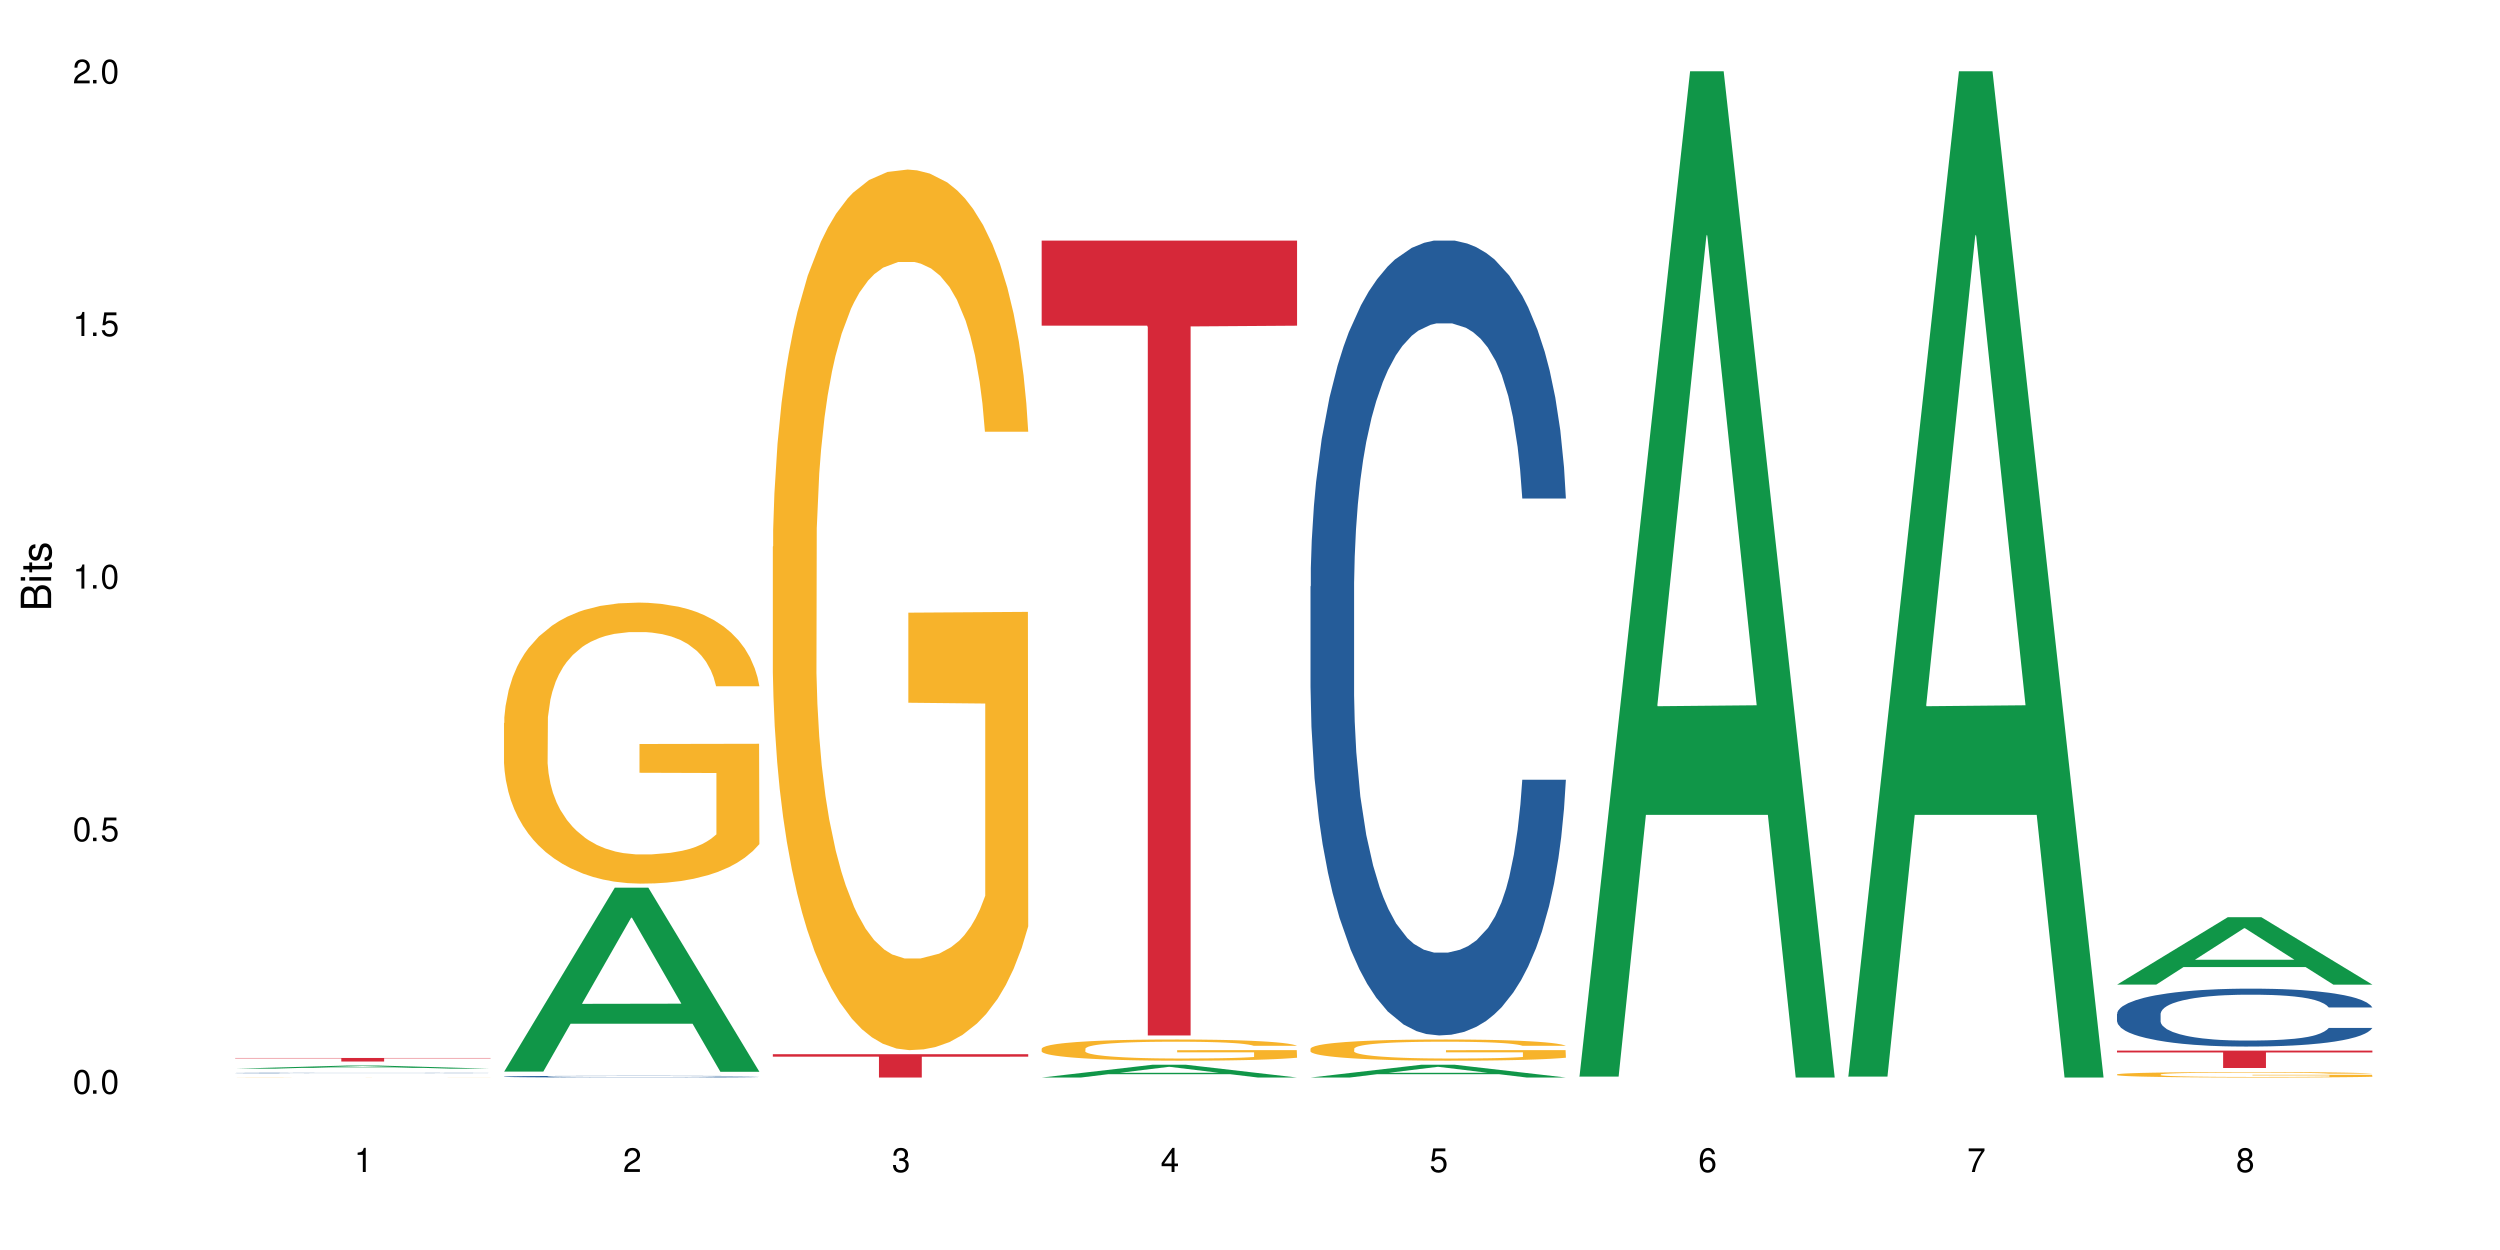 <?xml version="1.0" encoding="UTF-8"?>
<svg xmlns="http://www.w3.org/2000/svg" xmlns:xlink="http://www.w3.org/1999/xlink" width="720" height="360" viewBox="0 0 720 360">
<defs>
<g>
<g id="glyph-0-0">
</g>
<g id="glyph-0-1">
<path d="M 2.641 -6.938 C 2 -6.938 1.422 -6.656 1.078 -6.172 C 0.641 -5.562 0.406 -4.641 0.406 -3.359 C 0.406 -1.016 1.188 0.219 2.641 0.219 C 4.078 0.219 4.859 -1.016 4.859 -3.297 C 4.859 -4.641 4.656 -5.547 4.203 -6.172 C 3.844 -6.656 3.281 -6.938 2.641 -6.938 Z M 2.641 -6.188 C 3.547 -6.188 4 -5.25 4 -3.375 C 4 -1.406 3.562 -0.484 2.625 -0.484 C 1.734 -0.484 1.281 -1.438 1.281 -3.344 C 1.281 -5.25 1.734 -6.188 2.641 -6.188 Z M 2.641 -6.188 "/>
</g>
<g id="glyph-0-2">
<path d="M 1.828 -1 L 0.828 -1 L 0.828 0 L 1.828 0 Z M 1.828 -1 "/>
</g>
<g id="glyph-0-3">
<path d="M 4.562 -6.797 L 1.062 -6.797 L 0.547 -3.094 L 1.328 -3.094 C 1.719 -3.562 2.047 -3.734 2.578 -3.734 C 3.484 -3.734 4.062 -3.109 4.062 -2.094 C 4.062 -1.125 3.484 -0.531 2.578 -0.531 C 1.828 -0.531 1.375 -0.906 1.188 -1.672 L 0.328 -1.672 C 0.453 -1.109 0.547 -0.844 0.75 -0.594 C 1.125 -0.078 1.828 0.219 2.594 0.219 C 3.969 0.219 4.922 -0.781 4.922 -2.219 C 4.922 -3.562 4.031 -4.484 2.719 -4.484 C 2.25 -4.484 1.859 -4.359 1.469 -4.062 L 1.734 -5.969 L 4.562 -5.969 Z M 4.562 -6.797 "/>
</g>
<g id="glyph-0-4">
<path d="M 2.484 -4.938 L 2.484 0 L 3.328 0 L 3.328 -6.938 L 2.766 -6.938 C 2.469 -5.875 2.281 -5.734 0.984 -5.562 L 0.984 -4.938 Z M 2.484 -4.938 "/>
</g>
<g id="glyph-0-5">
<path d="M 4.859 -0.828 L 1.281 -0.828 C 1.359 -1.406 1.672 -1.781 2.5 -2.281 L 3.469 -2.828 C 4.406 -3.344 4.906 -4.062 4.906 -4.906 C 4.906 -5.484 4.672 -6.031 4.266 -6.406 C 3.859 -6.766 3.375 -6.938 2.719 -6.938 C 1.859 -6.938 1.219 -6.625 0.844 -6.031 C 0.609 -5.672 0.5 -5.234 0.484 -4.531 L 1.328 -4.531 C 1.359 -5.016 1.406 -5.281 1.531 -5.516 C 1.75 -5.938 2.188 -6.203 2.703 -6.203 C 3.469 -6.203 4.031 -5.641 4.031 -4.891 C 4.031 -4.344 3.719 -3.859 3.125 -3.516 L 2.234 -3 C 0.812 -2.172 0.406 -1.531 0.328 -0.016 L 4.859 -0.016 Z M 4.859 -0.828 "/>
</g>
<g id="glyph-0-6">
<path d="M 2.125 -3.188 L 2.578 -3.188 C 3.5 -3.188 3.984 -2.766 3.984 -1.922 C 3.984 -1.062 3.469 -0.531 2.594 -0.531 C 1.656 -0.531 1.203 -1 1.156 -2.016 L 0.312 -2.016 C 0.344 -1.453 0.438 -1.094 0.609 -0.781 C 0.953 -0.109 1.625 0.219 2.547 0.219 C 3.953 0.219 4.859 -0.625 4.859 -1.938 C 4.859 -2.828 4.516 -3.297 3.703 -3.594 C 4.344 -3.844 4.656 -4.328 4.656 -5.031 C 4.656 -6.219 3.875 -6.938 2.578 -6.938 C 1.203 -6.938 0.484 -6.172 0.453 -4.703 L 1.297 -4.703 C 1.312 -5.125 1.344 -5.359 1.453 -5.578 C 1.641 -5.969 2.062 -6.203 2.594 -6.203 C 3.344 -6.203 3.797 -5.75 3.797 -5 C 3.797 -4.516 3.609 -4.219 3.25 -4.047 C 3.016 -3.953 2.703 -3.922 2.125 -3.906 Z M 2.125 -3.188 "/>
</g>
<g id="glyph-0-7">
<path d="M 3.141 -1.672 L 3.141 0 L 3.984 0 L 3.984 -1.672 L 4.984 -1.672 L 4.984 -2.438 L 3.984 -2.438 L 3.984 -6.938 L 3.359 -6.938 L 0.266 -2.578 L 0.266 -1.672 Z M 3.141 -2.438 L 1 -2.438 L 3.141 -5.5 Z M 3.141 -2.438 "/>
</g>
<g id="glyph-0-8">
<path d="M 4.781 -5.125 C 4.609 -6.266 3.891 -6.938 2.844 -6.938 C 2.094 -6.938 1.422 -6.578 1.031 -5.953 C 0.594 -5.266 0.406 -4.422 0.406 -3.172 C 0.406 -2 0.578 -1.25 0.984 -0.641 C 1.359 -0.078 1.953 0.219 2.703 0.219 C 3.984 0.219 4.922 -0.75 4.922 -2.094 C 4.922 -3.375 4.062 -4.281 2.844 -4.281 C 2.172 -4.281 1.641 -4.031 1.281 -3.516 C 1.281 -5.234 1.828 -6.188 2.797 -6.188 C 3.391 -6.188 3.797 -5.797 3.938 -5.125 Z M 2.734 -3.531 C 3.547 -3.531 4.062 -2.953 4.062 -2.031 C 4.062 -1.156 3.484 -0.531 2.703 -0.531 C 1.922 -0.531 1.328 -1.188 1.328 -2.078 C 1.328 -2.938 1.906 -3.531 2.734 -3.531 Z M 2.734 -3.531 "/>
</g>
<g id="glyph-0-9">
<path d="M 4.984 -6.797 L 0.438 -6.797 L 0.438 -5.969 L 4.109 -5.969 C 2.5 -3.656 1.828 -2.234 1.328 0 L 2.219 0 C 2.594 -2.172 3.453 -4.047 4.984 -6.094 Z M 4.984 -6.797 "/>
</g>
<g id="glyph-0-10">
<path d="M 3.75 -3.656 C 4.469 -4.094 4.688 -4.438 4.688 -5.078 C 4.688 -6.172 3.844 -6.938 2.641 -6.938 C 1.438 -6.938 0.594 -6.172 0.594 -5.094 C 0.594 -4.438 0.812 -4.094 1.516 -3.656 C 0.734 -3.266 0.359 -2.703 0.359 -1.922 C 0.359 -0.656 1.281 0.219 2.641 0.219 C 3.984 0.219 4.922 -0.656 4.922 -1.922 C 4.922 -2.703 4.531 -3.266 3.75 -3.656 Z M 2.641 -6.188 C 3.359 -6.188 3.812 -5.75 3.812 -5.062 C 3.812 -4.406 3.344 -3.984 2.641 -3.984 C 1.922 -3.984 1.453 -4.406 1.453 -5.078 C 1.453 -5.75 1.922 -6.188 2.641 -6.188 Z M 2.641 -3.266 C 3.484 -3.266 4.062 -2.719 4.062 -1.906 C 4.062 -1.078 3.484 -0.531 2.625 -0.531 C 1.797 -0.531 1.219 -1.094 1.219 -1.906 C 1.219 -2.719 1.781 -3.266 2.641 -3.266 Z M 2.641 -3.266 "/>
</g>
<g id="glyph-1-0">
</g>
<g id="glyph-1-1">
<path d="M 0 -0.953 L 0 -4.891 C 0 -5.719 -0.234 -6.344 -0.734 -6.797 C -1.188 -7.234 -1.812 -7.469 -2.5 -7.469 C -3.547 -7.469 -4.188 -7 -4.625 -5.875 C -4.984 -6.688 -5.625 -7.094 -6.531 -7.094 C -7.172 -7.094 -7.734 -6.859 -8.141 -6.391 C -8.562 -5.922 -8.75 -5.344 -8.75 -4.5 L -8.75 -0.953 Z M -4.984 -2.062 L -7.766 -2.062 L -7.766 -4.219 C -7.766 -4.844 -7.688 -5.203 -7.453 -5.5 C -7.219 -5.812 -6.859 -5.969 -6.375 -5.969 C -5.891 -5.969 -5.531 -5.812 -5.297 -5.5 C -5.062 -5.203 -4.984 -4.844 -4.984 -4.219 Z M -0.984 -2.062 L -4 -2.062 L -4 -4.781 C -4 -5.766 -3.438 -6.359 -2.484 -6.359 C -1.547 -6.359 -0.984 -5.766 -0.984 -4.781 Z M -0.984 -2.062 "/>
</g>
<g id="glyph-1-2">
<path d="M -6.281 -1.797 L -6.281 -0.797 L 0 -0.797 L 0 -1.797 Z M -8.75 -1.797 L -8.75 -0.797 L -7.484 -0.797 L -7.484 -1.797 Z M -8.75 -1.797 "/>
</g>
<g id="glyph-1-3">
<path d="M -6.281 -3.047 L -6.281 -2.016 L -8.016 -2.016 L -8.016 -1.016 L -6.281 -1.016 L -6.281 -0.172 L -5.469 -0.172 L -5.469 -1.016 L -0.719 -1.016 C -0.078 -1.016 0.281 -1.453 0.281 -2.234 C 0.281 -2.5 0.25 -2.719 0.188 -3.047 L -0.641 -3.047 C -0.609 -2.906 -0.594 -2.766 -0.594 -2.562 C -0.594 -2.141 -0.719 -2.016 -1.156 -2.016 L -5.469 -2.016 L -5.469 -3.047 Z M -6.281 -3.047 "/>
</g>
<g id="glyph-1-4">
<path d="M -4.531 -5.25 C -5.766 -5.25 -6.469 -4.422 -6.469 -2.969 C -6.469 -1.516 -5.719 -0.562 -4.547 -0.562 C -3.562 -0.562 -3.094 -1.062 -2.734 -2.562 L -2.516 -3.484 C -2.344 -4.188 -2.094 -4.469 -1.641 -4.469 C -1.047 -4.469 -0.641 -3.875 -0.641 -3 C -0.641 -2.453 -0.797 -2 -1.062 -1.75 C -1.25 -1.594 -1.422 -1.531 -1.875 -1.469 L -1.875 -0.406 C -0.422 -0.453 0.281 -1.266 0.281 -2.922 C 0.281 -4.5 -0.5 -5.516 -1.719 -5.516 C -2.656 -5.516 -3.172 -4.984 -3.469 -3.734 L -3.703 -2.766 C -3.891 -1.953 -4.156 -1.609 -4.594 -1.609 C -5.188 -1.609 -5.547 -2.125 -5.547 -2.938 C -5.547 -3.75 -5.203 -4.172 -4.531 -4.203 Z M -4.531 -5.25 "/>
</g>
</g>
</defs>
<rect x="-72" y="-36" width="864" height="432" fill="rgb(100%, 100%, 100%)" fill-opacity="1"/>
<path fill-rule="nonzero" fill="rgb(6.275%, 58.824%, 28.235%)" fill-opacity="1" d="M 67.73 307.781 L 67.809 307.781 L 99.637 306.883 L 109.301 306.883 L 141.281 307.785 L 130.047 307.785 L 122.031 307.547 L 86.906 307.547 L 79.047 307.781 L 67.73 307.781 L 90.285 307.449 L 118.809 307.449 L 104.586 307.031 L 104.43 307.027 L 104.27 307.031 L 90.207 307.449 L 90.285 307.449 Z M 67.73 307.781 "/>
<path fill-rule="nonzero" fill="rgb(14.51%, 36.078%, 60%)" fill-opacity="1" d="M 67.73 309.023 L 67.82 309.023 L 67.82 309.02 L 68.09 309.012 L 68.719 309.004 L 69.344 309 L 70.961 308.992 L 73.203 308.98 L 75.535 308.973 L 77.238 308.969 L 78.766 308.969 L 82.262 308.961 L 84.504 308.957 L 86.926 308.957 L 89.887 308.953 L 92.039 308.953 L 96.883 308.949 L 118.32 308.949 L 120.742 308.953 L 124.957 308.953 L 128.727 308.961 L 130.43 308.961 L 133.121 308.965 L 135.184 308.973 L 136.617 308.977 L 138.234 308.98 L 139.668 308.988 L 140.746 308.996 L 141.281 309.004 L 128.727 309.004 L 128.098 308.996 L 127.379 308.992 L 126.035 308.984 L 124.688 308.98 L 122.805 308.977 L 121.102 308.973 L 118.77 308.969 L 114.555 308.969 L 112.488 308.965 L 102.266 308.965 L 98.766 308.969 L 94.191 308.969 L 92.309 308.973 L 90.066 308.977 L 88.539 308.977 L 86.656 308.98 L 85.312 308.984 L 83.785 308.992 L 82.891 308.996 L 82.082 309 L 81.363 309.004 L 80.828 309.012 L 80.469 309.016 L 80.289 309.02 L 80.289 309.047 L 80.469 309.051 L 80.918 309.059 L 82.082 309.066 L 83.785 309.074 L 85.762 309.082 L 87.645 309.086 L 88.719 309.09 L 90.156 309.094 L 92.398 309.094 L 95.629 309.098 L 97.512 309.098 L 100.383 309.102 L 113.117 309.102 L 115.539 309.098 L 118.859 309.098 L 120.922 309.094 L 122.715 309.09 L 124.062 309.086 L 124.957 309.086 L 126.305 309.082 L 127.379 309.074 L 128.188 309.07 L 128.727 309.062 L 141.281 309.062 L 140.746 309.07 L 139.938 309.078 L 139.129 309.082 L 137.875 309.086 L 136.441 309.09 L 134.375 309.098 L 132.672 309.102 L 130.43 309.105 L 128.367 309.105 L 126.125 309.109 L 122.805 309.113 L 120.652 309.113 L 118.32 309.117 L 108.273 309.117 L 104.777 309.121 L 101.008 309.117 L 94.551 309.117 L 89.977 309.113 L 86.656 309.109 L 84.055 309.109 L 81.812 309.105 L 79.301 309.102 L 76.074 309.094 L 74.098 309.09 L 72.754 309.086 L 71.23 309.078 L 70.152 309.074 L 68.898 309.062 L 68 309.051 L 67.73 309.043 Z M 67.73 309.023 "/>
<path fill-rule="nonzero" fill="rgb(96.863%, 70.196%, 16.863%)" fill-opacity="1" d="M 67.73 310.305 L 67.82 310.305 L 68.18 310.301 L 69.078 310.297 L 70.242 310.297 L 71.5 310.293 L 74.816 310.293 L 77.777 310.289 L 81.543 310.289 L 83.609 310.285 L 100.738 310.285 L 106.57 310.281 L 109.262 310.285 L 128.277 310.285 L 130.969 310.289 L 135.273 310.289 L 137.066 310.293 L 139.938 310.293 L 140.746 310.297 L 141.281 310.297 L 127.289 310.297 L 125.945 310.293 L 123.254 310.293 L 120.742 310.289 L 90.246 310.289 L 87.555 310.293 L 84.773 310.293 L 83.52 310.297 L 82.621 310.297 L 81.633 310.301 L 81.098 310.301 L 80.379 310.305 L 80.289 310.312 L 80.559 310.312 L 81.098 310.316 L 82.891 310.316 L 83.965 310.32 L 85.852 310.32 L 87.465 310.324 L 94.461 310.324 L 96.883 310.328 L 121.371 310.328 L 122.895 310.324 L 128.906 310.324 L 128.906 310.312 L 106.75 310.312 L 106.75 310.309 L 141.195 310.309 L 141.281 310.324 L 139.398 310.328 L 132.492 310.328 L 129.176 310.332 L 90.516 310.332 L 86.926 310.328 L 79.75 310.328 L 77.598 310.324 L 73.203 310.324 L 71.766 310.32 L 70.691 310.32 L 69.703 310.316 L 68.988 310.316 L 68.27 310.312 L 67.73 310.312 Z M 67.73 310.305 "/>
<path fill-rule="nonzero" fill="rgb(83.922%, 15.686%, 22.353%)" fill-opacity="1" d="M 67.73 304.695 L 141.281 304.695 L 141.281 304.805 L 110.629 304.805 L 110.629 305.719 L 98.297 305.719 L 98.297 304.805 L 67.73 304.805 Z M 67.73 304.695 "/>
<path fill-rule="nonzero" fill="rgb(6.275%, 58.824%, 28.235%)" fill-opacity="1" d="M 145.156 308.625 L 145.234 308.574 L 177.059 255.652 L 186.723 255.652 L 218.707 308.672 L 207.469 308.672 L 199.453 294.832 L 164.328 294.832 L 156.469 308.625 L 145.156 308.625 L 167.707 289.109 L 196.23 289.059 L 182.008 264.316 L 181.852 264.266 L 181.695 264.414 L 167.629 289.059 L 167.707 289.109 Z M 145.156 308.625 "/>
<path fill-rule="nonzero" fill="rgb(14.51%, 36.078%, 60%)" fill-opacity="1" d="M 145.156 310.055 L 145.242 310.051 L 145.242 310.043 L 145.512 310.023 L 146.141 310.004 L 146.77 309.988 L 148.383 309.961 L 150.625 309.934 L 152.957 309.914 L 154.664 309.902 L 156.188 309.895 L 159.684 309.879 L 161.93 309.871 L 164.352 309.863 L 167.309 309.855 L 169.461 309.848 L 174.305 309.844 L 177.895 309.84 L 180.676 309.836 L 186.684 309.836 L 190.273 309.84 L 192.875 309.84 L 195.742 309.844 L 198.164 309.848 L 202.383 309.859 L 206.148 309.871 L 207.852 309.879 L 210.543 309.895 L 212.605 309.906 L 214.043 309.918 L 215.656 309.934 L 217.094 309.957 L 218.168 309.98 L 218.707 310 L 206.148 310 L 205.52 309.98 L 204.805 309.965 L 203.457 309.949 L 202.113 309.934 L 200.23 309.922 L 198.523 309.914 L 196.191 309.902 L 194.129 309.898 L 191.977 309.895 L 189.914 309.891 L 179.688 309.891 L 176.191 309.895 L 174.305 309.898 L 171.613 309.902 L 169.73 309.91 L 167.488 309.918 L 165.965 309.926 L 164.082 309.938 L 162.734 309.949 L 161.211 309.961 L 160.312 309.973 L 159.508 309.988 L 158.789 310 L 158.25 310.02 L 157.891 310.035 L 157.711 310.051 L 157.711 310.121 L 157.891 310.137 L 158.34 310.156 L 159.508 310.184 L 161.211 310.207 L 163.184 310.227 L 165.066 310.238 L 166.145 310.246 L 167.578 310.254 L 169.82 310.262 L 173.051 310.273 L 174.934 310.277 L 177.805 310.277 L 180.766 310.281 L 184.711 310.281 L 188.211 310.277 L 190.543 310.277 L 192.965 310.273 L 196.281 310.266 L 198.344 310.258 L 200.141 310.25 L 201.484 310.242 L 202.383 310.234 L 203.727 310.219 L 204.805 310.203 L 205.609 310.188 L 206.148 310.172 L 218.707 310.172 L 218.168 310.191 L 217.359 310.207 L 216.555 310.223 L 215.297 310.238 L 213.863 310.25 L 211.801 310.27 L 210.094 310.277 L 207.852 310.289 L 205.789 310.297 L 203.547 310.305 L 200.23 310.316 L 198.074 310.32 L 195.742 310.324 L 192.965 310.328 L 189.465 310.332 L 178.434 310.332 L 175.652 310.328 L 171.973 310.324 L 167.398 310.316 L 164.082 310.309 L 161.48 310.301 L 159.238 310.293 L 156.727 310.277 L 153.496 310.258 L 151.523 310.242 L 150.176 310.23 L 148.652 310.215 L 147.574 310.199 L 146.32 310.172 L 145.422 310.141 L 145.156 310.117 Z M 145.156 310.055 "/>
<path fill-rule="nonzero" fill="rgb(96.863%, 70.196%, 16.863%)" fill-opacity="1" d="M 145.156 208.215 L 145.242 208.141 L 145.242 206.66 L 145.602 203.336 L 146.5 198.75 L 147.664 194.98 L 148.922 192.023 L 149.73 190.473 L 151.074 188.254 L 152.242 186.629 L 155.199 183.301 L 158.969 180.199 L 161.031 178.867 L 163.363 177.609 L 166.684 176.207 L 168.207 175.688 L 172.871 174.504 L 178.164 173.766 L 183.992 173.543 L 186.684 173.617 L 190.363 173.914 L 195.387 174.727 L 198.254 175.465 L 200.496 176.207 L 202.828 177.168 L 205.699 178.645 L 208.391 180.418 L 210.543 182.195 L 212.695 184.41 L 214.492 186.777 L 216.016 189.363 L 217.359 192.469 L 218.168 195.055 L 218.707 197.645 L 206.238 197.645 L 205.52 195.055 L 204.715 193.059 L 203.367 190.621 L 202.023 188.848 L 200.676 187.441 L 198.164 185.52 L 196.012 184.336 L 193.32 183.301 L 190.723 182.637 L 187.762 182.195 L 185.969 182.047 L 181.211 182.047 L 176.906 182.562 L 174.395 183.156 L 172.602 183.746 L 170.09 184.855 L 168.566 185.742 L 167.668 186.332 L 164.977 188.625 L 163.184 190.695 L 162.195 192.098 L 160.941 194.316 L 160.043 196.312 L 159.059 199.27 L 158.52 201.488 L 157.801 206.512 L 157.711 219.82 L 157.98 222.629 L 158.52 225.66 L 159.238 228.32 L 160.312 231.129 L 161.391 233.273 L 163.273 236.156 L 164.887 238.078 L 166.145 239.336 L 168.566 241.332 L 169.551 241.996 L 171.883 243.328 L 174.305 244.359 L 177.266 245.25 L 179.508 245.691 L 183.098 246.062 L 187.672 246.062 L 193.055 245.617 L 196.461 245.027 L 198.793 244.434 L 200.32 243.918 L 202.203 243.105 L 203.547 242.367 L 204.805 241.551 L 206.328 240.297 L 206.328 222.629 L 184.172 222.555 L 184.172 214.273 L 218.617 214.203 L 218.707 243.105 L 216.824 245.102 L 214.492 247.023 L 212.25 248.5 L 209.918 249.758 L 206.598 251.16 L 203.906 252.051 L 199.781 253.082 L 196.012 253.75 L 192.066 254.191 L 188.566 254.414 L 184.441 254.488 L 180.766 254.34 L 176.816 253.898 L 173.68 253.305 L 170.809 252.566 L 167.938 251.605 L 164.352 250.055 L 162.016 248.797 L 159.594 247.242 L 157.172 245.395 L 155.02 243.398 L 153.586 241.848 L 152.152 240.074 L 150.625 237.855 L 149.191 235.344 L 148.113 233.051 L 147.129 230.465 L 146.41 228.023 L 145.691 224.699 L 145.332 222.035 L 145.156 219.746 Z M 145.156 208.215 "/>
<path fill-rule="nonzero" fill="rgb(96.863%, 70.196%, 16.863%)" fill-opacity="1" d="M 222.578 157.457 L 222.668 157.223 L 222.668 152.59 L 223.027 142.168 L 223.922 127.809 L 225.09 115.996 L 226.344 106.73 L 227.152 101.867 L 228.496 94.922 L 229.664 89.824 L 232.625 79.402 L 236.391 69.676 L 238.453 65.504 L 240.785 61.566 L 244.105 57.168 L 245.629 55.547 L 250.293 51.84 L 255.586 49.523 L 261.418 48.828 L 264.109 49.062 L 267.785 49.988 L 272.809 52.535 L 275.68 54.852 L 277.922 57.168 L 280.254 60.18 L 283.125 64.809 L 285.816 70.367 L 287.969 75.93 L 290.121 82.875 L 291.914 90.289 L 293.438 98.395 L 294.785 108.121 L 295.59 116.227 L 296.129 124.336 L 283.66 124.336 L 282.945 116.227 L 282.137 109.977 L 280.793 102.332 L 279.445 96.773 L 278.102 92.371 L 275.59 86.352 L 273.438 82.645 L 270.746 79.402 L 268.145 77.316 L 265.184 75.93 L 263.391 75.465 L 258.637 75.465 L 254.332 77.086 L 251.82 78.938 L 250.023 80.793 L 247.512 84.266 L 245.988 87.047 L 245.094 88.898 L 242.402 96.078 L 240.605 102.562 L 239.621 106.965 L 238.363 113.914 L 237.469 120.164 L 236.48 129.43 L 235.941 136.379 L 235.227 152.129 L 235.137 193.82 L 235.406 202.621 L 235.941 212.117 L 236.66 220.453 L 237.738 229.254 L 238.812 235.973 L 240.695 245.004 L 242.312 251.027 L 243.566 254.965 L 245.988 261.219 L 246.977 263.301 L 249.309 267.473 L 251.73 270.715 L 254.691 273.492 L 256.934 274.883 L 260.52 276.039 L 265.094 276.039 L 270.477 274.652 L 273.887 272.797 L 276.219 270.945 L 277.742 269.324 L 279.625 266.777 L 280.973 264.461 L 282.227 261.914 L 283.75 257.977 L 283.75 202.621 L 261.598 202.387 L 261.598 176.449 L 296.039 176.215 L 296.129 266.777 L 294.246 273.031 L 291.914 279.051 L 289.672 283.684 L 287.34 287.621 L 284.02 292.023 L 281.328 294.801 L 277.203 298.043 L 273.438 300.129 L 269.488 301.52 L 265.992 302.215 L 261.867 302.445 L 258.188 301.98 L 254.242 300.59 L 251.102 298.738 L 248.23 296.422 L 245.359 293.41 L 241.773 288.547 L 239.441 284.609 L 237.02 279.746 L 234.598 273.957 L 232.445 267.703 L 231.008 262.84 L 229.574 257.281 L 228.051 250.332 L 226.613 242.457 L 225.539 235.277 L 224.551 227.172 L 223.832 219.527 L 223.117 209.105 L 222.758 200.766 L 222.578 193.586 Z M 222.578 157.457 "/>
<path fill-rule="nonzero" fill="rgb(83.922%, 15.686%, 22.353%)" fill-opacity="1" d="M 222.578 303.609 L 296.129 303.609 L 296.129 304.328 L 265.477 304.336 L 265.477 310.332 L 253.141 310.332 L 253.141 304.34 L 252.965 304.328 L 222.578 304.328 Z M 222.578 303.609 "/>
<path fill-rule="nonzero" fill="rgb(6.275%, 58.824%, 28.235%)" fill-opacity="1" d="M 300 310.328 L 300.078 310.324 L 331.906 306.648 L 341.57 306.648 L 373.555 310.332 L 362.316 310.332 L 354.301 309.371 L 319.176 309.371 L 311.316 310.328 L 300 310.328 L 322.555 308.973 L 351.078 308.969 L 336.855 307.25 L 336.699 307.246 L 336.543 307.258 L 322.477 308.969 L 322.555 308.973 Z M 300 310.328 "/>
<path fill-rule="nonzero" fill="rgb(96.863%, 70.196%, 16.863%)" fill-opacity="1" d="M 300 301.992 L 300.09 301.984 L 300.09 301.875 L 300.449 301.621 L 301.348 301.277 L 302.512 300.992 L 303.77 300.77 L 304.574 300.652 L 305.922 300.484 L 307.086 300.363 L 310.047 300.109 L 313.816 299.875 L 315.879 299.777 L 318.211 299.68 L 321.527 299.574 L 323.055 299.535 L 327.719 299.445 L 333.012 299.391 L 338.84 299.375 L 341.531 299.379 L 345.207 299.402 L 350.23 299.465 L 353.102 299.52 L 355.344 299.574 L 357.676 299.648 L 360.547 299.758 L 363.238 299.895 L 365.391 300.027 L 367.543 300.195 L 369.336 300.371 L 370.863 300.566 L 372.207 300.801 L 373.016 300.996 L 373.555 301.191 L 361.086 301.191 L 360.367 300.996 L 359.559 300.848 L 358.215 300.664 L 356.871 300.527 L 355.523 300.422 L 353.012 300.277 L 350.859 300.188 L 348.168 300.109 L 345.566 300.059 L 342.609 300.027 L 340.812 300.016 L 336.059 300.016 L 331.754 300.055 L 329.242 300.098 L 327.449 300.145 L 324.938 300.227 L 323.414 300.293 L 322.516 300.34 L 319.824 300.512 L 318.031 300.668 L 317.043 300.773 L 315.789 300.941 L 314.891 301.094 L 313.902 301.316 L 313.367 301.484 L 312.648 301.863 L 312.559 302.867 L 312.828 303.078 L 313.367 303.309 L 314.082 303.508 L 315.16 303.719 L 316.234 303.883 L 318.121 304.102 L 319.734 304.246 L 320.992 304.34 L 323.414 304.492 L 324.398 304.539 L 326.73 304.641 L 329.152 304.719 L 332.113 304.785 L 334.355 304.82 L 337.941 304.848 L 342.52 304.848 L 347.898 304.812 L 351.309 304.77 L 353.641 304.727 L 355.164 304.688 L 357.047 304.625 L 358.395 304.57 L 359.648 304.508 L 361.176 304.414 L 361.176 303.078 L 339.02 303.074 L 339.02 302.449 L 373.465 302.441 L 373.555 304.625 L 371.668 304.773 L 369.336 304.922 L 367.094 305.031 L 364.762 305.125 L 361.445 305.234 L 358.754 305.301 L 354.629 305.379 L 350.859 305.43 L 346.914 305.461 L 343.414 305.477 L 339.289 305.484 L 335.609 305.473 L 331.664 305.438 L 328.523 305.395 L 325.656 305.34 L 322.785 305.266 L 319.195 305.148 L 316.863 305.055 L 314.441 304.938 L 312.02 304.797 L 309.867 304.648 L 308.434 304.531 L 306.996 304.395 L 305.473 304.227 L 304.039 304.039 L 302.961 303.867 L 301.973 303.672 L 301.258 303.484 L 300.539 303.234 L 300.18 303.035 L 300 302.859 Z M 300 301.992 "/>
<path fill-rule="nonzero" fill="rgb(83.922%, 15.686%, 22.353%)" fill-opacity="1" d="M 300 69.293 L 373.555 69.293 L 373.555 93.797 L 342.898 94.012 L 342.898 298.211 L 330.566 298.211 L 330.566 94.227 L 330.387 93.797 L 300 93.797 Z M 300 69.293 "/>
<path fill-rule="nonzero" fill="rgb(6.275%, 58.824%, 28.235%)" fill-opacity="1" d="M 377.426 310.328 L 377.504 310.324 L 409.328 306.648 L 418.992 306.648 L 450.977 310.332 L 439.738 310.332 L 431.723 309.371 L 396.598 309.371 L 388.738 310.328 L 377.426 310.328 L 399.977 308.973 L 428.504 308.969 L 414.277 307.25 L 414.121 307.246 L 413.965 307.258 L 399.898 308.969 L 399.977 308.973 Z M 377.426 310.328 "/>
<path fill-rule="nonzero" fill="rgb(14.51%, 36.078%, 60%)" fill-opacity="1" d="M 377.426 168.895 L 377.516 168.688 L 377.516 163.664 L 377.781 155.711 L 378.41 145.668 L 379.039 138.762 L 380.652 126.418 L 382.895 114.492 L 385.227 105.285 L 386.934 99.844 L 388.457 95.66 L 391.957 87.918 L 394.199 83.941 L 396.621 80.383 L 399.578 76.828 L 401.734 74.734 L 406.574 71.387 L 410.164 69.922 L 412.945 69.293 L 418.953 69.293 L 422.543 70.129 L 425.145 71.176 L 428.016 72.852 L 430.438 74.734 L 434.652 79.336 L 438.418 85.195 L 440.125 88.543 L 442.812 95.031 L 444.879 101.309 L 446.312 106.75 L 447.926 114.492 L 449.363 123.906 L 450.438 134.578 L 450.977 143.578 L 438.418 143.578 L 437.789 135.207 L 437.074 128.719 L 435.727 120.141 L 434.383 114.074 L 432.5 108.004 L 430.793 104.027 L 428.461 100.055 L 426.398 97.543 L 424.246 95.66 L 422.184 94.402 L 418.238 93.148 L 413.664 93.148 L 411.957 93.566 L 408.461 95.238 L 406.574 96.703 L 403.887 99.633 L 402 102.355 L 399.758 106.539 L 398.234 110.098 L 396.352 115.539 L 395.004 120.352 L 393.48 127.254 L 392.582 132.484 L 391.777 138.344 L 391.059 145.25 L 390.52 152.574 L 390.16 160.316 L 389.98 167.848 L 389.98 200.281 L 390.16 207.816 L 390.609 216.605 L 391.777 229.367 L 393.48 240.457 L 395.453 249.246 L 397.336 255.523 L 398.414 258.453 L 399.848 261.801 L 402.09 265.984 L 405.32 270.172 L 407.203 271.844 L 410.074 273.52 L 413.035 274.355 L 416.98 274.355 L 420.48 273.52 L 422.812 272.473 L 425.234 270.797 L 428.551 267.242 L 430.613 263.895 L 432.41 259.918 L 433.754 255.941 L 434.652 252.594 L 435.996 246.109 L 437.074 238.992 L 437.879 231.668 L 438.418 224.555 L 450.977 224.555 L 450.438 232.926 L 449.633 241.086 L 448.824 247.152 L 447.566 254.477 L 446.133 260.965 L 444.07 268.289 L 442.367 273.102 L 440.125 278.332 L 438.059 282.309 L 435.816 285.863 L 432.5 290.051 L 430.348 292.141 L 428.016 294.023 L 425.234 295.699 L 421.734 297.164 L 417.969 298 L 414.469 298.211 L 410.703 297.793 L 407.922 296.953 L 404.242 295.07 L 399.668 291.305 L 396.352 287.328 L 393.75 283.355 L 391.508 279.168 L 388.996 273.52 L 385.766 264.312 L 383.793 257.199 L 382.449 251.34 L 380.922 243.18 L 379.848 235.855 L 378.59 224.137 L 377.695 209.281 L 377.426 197.77 Z M 377.426 168.895 "/>
<path fill-rule="nonzero" fill="rgb(96.863%, 70.196%, 16.863%)" fill-opacity="1" d="M 377.426 301.992 L 377.516 301.984 L 377.516 301.875 L 377.871 301.621 L 378.77 301.277 L 379.938 300.992 L 381.191 300.77 L 382 300.652 L 383.344 300.484 L 384.512 300.363 L 387.469 300.109 L 391.238 299.875 L 393.301 299.777 L 395.633 299.68 L 398.953 299.574 L 400.477 299.535 L 405.141 299.445 L 410.434 299.391 L 416.262 299.375 L 418.953 299.379 L 422.633 299.402 L 427.656 299.465 L 430.527 299.52 L 432.77 299.574 L 435.102 299.648 L 437.969 299.758 L 440.66 299.895 L 442.812 300.027 L 444.969 300.195 L 446.762 300.371 L 448.285 300.566 L 449.633 300.801 L 450.438 300.996 L 450.977 301.191 L 438.508 301.191 L 437.789 300.996 L 436.984 300.848 L 435.637 300.664 L 434.293 300.527 L 432.949 300.422 L 430.438 300.277 L 428.281 300.188 L 425.594 300.109 L 422.992 300.059 L 420.031 300.027 L 418.238 300.016 L 413.484 300.016 L 409.176 300.055 L 406.664 300.098 L 404.871 300.145 L 402.359 300.227 L 400.836 300.293 L 399.938 300.34 L 397.246 300.512 L 395.453 300.668 L 394.469 300.773 L 393.211 300.941 L 392.312 301.094 L 391.328 301.316 L 390.789 301.484 L 390.07 301.863 L 389.98 302.867 L 390.25 303.078 L 390.789 303.309 L 391.508 303.508 L 392.582 303.719 L 393.66 303.883 L 395.543 304.102 L 397.156 304.246 L 398.414 304.34 L 400.836 304.492 L 401.82 304.539 L 404.156 304.641 L 406.574 304.719 L 409.535 304.785 L 411.777 304.82 L 415.367 304.848 L 419.941 304.848 L 425.324 304.812 L 428.73 304.77 L 431.062 304.727 L 432.59 304.688 L 434.473 304.625 L 435.816 304.57 L 437.074 304.508 L 438.598 304.414 L 438.598 303.078 L 416.441 303.074 L 416.441 302.449 L 450.887 302.441 L 450.977 304.625 L 449.094 304.773 L 446.762 304.922 L 444.52 305.031 L 442.188 305.125 L 438.867 305.234 L 436.176 305.301 L 432.051 305.379 L 428.281 305.43 L 424.336 305.461 L 420.84 305.477 L 416.711 305.484 L 413.035 305.473 L 409.086 305.438 L 405.949 305.395 L 403.078 305.34 L 400.207 305.266 L 396.621 305.148 L 394.289 305.055 L 391.867 304.938 L 389.445 304.797 L 387.293 304.648 L 385.855 304.531 L 384.422 304.395 L 382.895 304.227 L 381.461 304.039 L 380.383 303.867 L 379.398 303.672 L 378.68 303.484 L 377.961 303.234 L 377.605 303.035 L 377.426 302.859 Z M 377.426 301.992 "/>
<path fill-rule="nonzero" fill="rgb(6.275%, 58.824%, 28.235%)" fill-opacity="1" d="M 454.848 310.059 L 454.926 309.789 L 486.75 20.527 L 496.418 20.527 L 528.398 310.332 L 517.164 310.332 L 509.148 234.684 L 474.023 234.684 L 466.164 310.059 L 454.848 310.059 L 477.402 203.391 L 505.926 203.117 L 491.703 67.875 L 491.547 67.602 L 491.387 68.418 L 477.32 203.117 L 477.402 203.391 Z M 454.848 310.059 "/>
<path fill-rule="nonzero" fill="rgb(6.275%, 58.824%, 28.235%)" fill-opacity="1" d="M 532.27 310.059 L 532.352 309.789 L 564.176 20.527 L 573.84 20.527 L 605.824 310.332 L 594.586 310.332 L 586.57 234.684 L 551.445 234.684 L 543.586 310.059 L 532.27 310.059 L 554.824 203.391 L 583.348 203.117 L 569.125 67.875 L 568.969 67.602 L 568.812 68.418 L 554.746 203.117 L 554.824 203.391 Z M 532.27 310.059 "/>
<path fill-rule="nonzero" fill="rgb(6.275%, 58.824%, 28.235%)" fill-opacity="1" d="M 609.695 283.562 L 609.773 283.543 L 641.598 264.156 L 651.266 264.156 L 683.246 283.578 L 672.008 283.578 L 663.996 278.508 L 628.867 278.508 L 621.012 283.562 L 609.695 283.562 L 632.246 276.414 L 660.773 276.395 L 646.551 267.332 L 646.391 267.312 L 646.234 267.367 L 632.168 276.395 L 632.246 276.414 Z M 609.695 283.562 "/>
<path fill-rule="nonzero" fill="rgb(14.51%, 36.078%, 60%)" fill-opacity="1" d="M 609.695 291.996 L 609.785 291.98 L 609.785 291.617 L 610.055 291.035 L 610.68 290.305 L 611.309 289.801 L 612.922 288.902 L 615.164 288.035 L 617.5 287.363 L 619.203 286.969 L 620.727 286.664 L 624.227 286.102 L 626.469 285.809 L 628.891 285.551 L 631.852 285.293 L 634.004 285.141 L 638.848 284.895 L 642.434 284.789 L 645.215 284.742 L 651.223 284.742 L 654.812 284.805 L 657.414 284.879 L 660.285 285.004 L 662.707 285.141 L 666.922 285.477 L 670.688 285.902 L 672.395 286.145 L 675.086 286.617 L 677.148 287.074 L 678.582 287.473 L 680.195 288.035 L 681.633 288.723 L 682.707 289.496 L 683.246 290.152 L 670.688 290.152 L 670.062 289.543 L 669.344 289.07 L 667.996 288.445 L 666.652 288.004 L 664.77 287.562 L 663.066 287.273 L 660.734 286.984 L 658.668 286.801 L 656.516 286.664 L 654.453 286.57 L 650.508 286.48 L 645.934 286.48 L 644.227 286.512 L 640.73 286.633 L 638.848 286.738 L 636.156 286.953 L 634.273 287.152 L 632.027 287.457 L 630.504 287.715 L 628.621 288.109 L 627.273 288.461 L 625.75 288.965 L 624.852 289.344 L 624.047 289.773 L 623.328 290.273 L 622.789 290.809 L 622.43 291.371 L 622.254 291.922 L 622.254 294.281 L 622.43 294.832 L 622.879 295.473 L 624.047 296.402 L 625.75 297.207 L 627.723 297.848 L 629.605 298.305 L 630.684 298.52 L 632.117 298.762 L 634.363 299.066 L 637.59 299.371 L 639.473 299.496 L 642.344 299.617 L 645.305 299.676 L 649.25 299.676 L 652.75 299.617 L 655.082 299.539 L 657.504 299.418 L 660.82 299.16 L 662.887 298.914 L 664.68 298.625 L 666.023 298.336 L 666.922 298.094 L 668.266 297.621 L 669.344 297.102 L 670.152 296.57 L 670.688 296.051 L 683.246 296.051 L 682.707 296.66 L 681.902 297.254 L 681.094 297.695 L 679.84 298.23 L 678.402 298.703 L 676.34 299.234 L 674.637 299.586 L 672.395 299.969 L 670.332 300.258 L 668.086 300.516 L 664.77 300.82 L 662.617 300.973 L 660.285 301.109 L 657.504 301.23 L 654.004 301.34 L 650.238 301.398 L 646.738 301.414 L 642.973 301.383 L 640.191 301.324 L 636.516 301.188 L 631.941 300.91 L 628.621 300.621 L 626.02 300.332 L 623.777 300.027 L 621.266 299.617 L 618.035 298.945 L 616.062 298.43 L 614.719 298 L 613.191 297.406 L 612.117 296.875 L 610.859 296.02 L 609.965 294.938 L 609.695 294.102 Z M 609.695 291.996 "/>
<path fill-rule="nonzero" fill="rgb(96.863%, 70.196%, 16.863%)" fill-opacity="1" d="M 609.695 309.426 L 609.785 309.422 L 609.785 309.395 L 610.145 309.328 L 611.039 309.238 L 612.207 309.164 L 613.461 309.109 L 614.27 309.078 L 615.613 309.035 L 616.781 309 L 619.742 308.938 L 623.508 308.875 L 625.57 308.848 L 627.902 308.824 L 631.223 308.797 L 632.746 308.789 L 637.41 308.766 L 642.703 308.75 L 648.535 308.746 L 651.223 308.746 L 654.902 308.754 L 659.926 308.77 L 662.797 308.781 L 665.039 308.797 L 667.371 308.816 L 670.242 308.844 L 672.93 308.879 L 675.086 308.914 L 677.238 308.957 L 679.031 309.004 L 680.555 309.055 L 681.902 309.117 L 682.707 309.168 L 683.246 309.219 L 670.777 309.219 L 670.062 309.168 L 669.254 309.129 L 667.91 309.078 L 666.562 309.047 L 665.219 309.02 L 662.707 308.98 L 660.555 308.957 L 657.863 308.938 L 655.262 308.922 L 652.301 308.914 L 650.508 308.91 L 645.754 308.91 L 641.449 308.922 L 638.938 308.934 L 637.141 308.945 L 634.629 308.969 L 633.105 308.984 L 632.207 308.996 L 629.52 309.039 L 627.723 309.082 L 626.738 309.109 L 625.48 309.152 L 624.586 309.191 L 623.598 309.25 L 623.059 309.293 L 622.344 309.391 L 622.254 309.652 L 622.52 309.707 L 623.059 309.766 L 623.777 309.82 L 624.852 309.875 L 625.93 309.918 L 627.812 309.973 L 629.43 310.012 L 630.684 310.035 L 633.105 310.074 L 634.094 310.086 L 636.426 310.113 L 638.848 310.133 L 641.805 310.152 L 644.047 310.16 L 647.637 310.168 L 652.211 310.168 L 657.594 310.16 L 661 310.148 L 663.332 310.137 L 664.859 310.125 L 666.742 310.109 L 668.086 310.094 L 669.344 310.078 L 670.867 310.055 L 670.867 309.707 L 648.715 309.707 L 648.715 309.543 L 683.156 309.543 L 683.246 310.109 L 681.363 310.148 L 679.031 310.188 L 676.789 310.215 L 674.457 310.238 L 671.137 310.266 L 668.445 310.285 L 664.32 310.305 L 660.555 310.316 L 656.605 310.328 L 653.109 310.332 L 648.98 310.332 L 645.305 310.328 L 641.359 310.32 L 638.219 310.309 L 632.477 310.277 L 628.891 310.246 L 626.559 310.223 L 624.137 310.191 L 621.715 310.152 L 619.562 310.113 L 618.125 310.086 L 616.691 310.051 L 615.164 310.008 L 613.73 309.957 L 612.656 309.91 L 611.668 309.859 L 610.949 309.812 L 610.234 309.75 L 609.875 309.695 L 609.695 309.652 Z M 609.695 309.426 "/>
<path fill-rule="nonzero" fill="rgb(83.922%, 15.686%, 22.353%)" fill-opacity="1" d="M 609.695 302.578 L 683.246 302.578 L 683.246 303.113 L 652.594 303.117 L 652.594 307.582 L 640.258 307.582 L 640.258 303.125 L 640.082 303.113 L 609.695 303.113 Z M 609.695 302.578 "/>
<g fill="rgb(0%, 0%, 0%)" fill-opacity="1">
<use xlink:href="#glyph-0-1" x="20.965" y="314.993"/>
<use xlink:href="#glyph-0-2" x="25.965" y="314.993"/>
<use xlink:href="#glyph-0-1" x="28.965" y="314.993"/>
</g>
<g fill="rgb(0%, 0%, 0%)" fill-opacity="1">
<use xlink:href="#glyph-0-1" x="20.965" y="242.251"/>
<use xlink:href="#glyph-0-2" x="25.965" y="242.251"/>
<use xlink:href="#glyph-0-3" x="28.965" y="242.251"/>
</g>
<g fill="rgb(0%, 0%, 0%)" fill-opacity="1">
<use xlink:href="#glyph-0-4" x="20.965" y="169.509"/>
<use xlink:href="#glyph-0-2" x="25.965" y="169.509"/>
<use xlink:href="#glyph-0-1" x="28.965" y="169.509"/>
</g>
<g fill="rgb(0%, 0%, 0%)" fill-opacity="1">
<use xlink:href="#glyph-0-4" x="20.965" y="96.767"/>
<use xlink:href="#glyph-0-2" x="25.965" y="96.767"/>
<use xlink:href="#glyph-0-3" x="28.965" y="96.767"/>
</g>
<g fill="rgb(0%, 0%, 0%)" fill-opacity="1">
<use xlink:href="#glyph-0-5" x="20.965" y="24.024"/>
<use xlink:href="#glyph-0-2" x="25.965" y="24.024"/>
<use xlink:href="#glyph-0-1" x="28.965" y="24.024"/>
</g>
<g fill="rgb(0%, 0%, 0%)" fill-opacity="1">
<use xlink:href="#glyph-0-4" x="102.008" y="337.532"/>
</g>
<g fill="rgb(0%, 0%, 0%)" fill-opacity="1">
<use xlink:href="#glyph-0-5" x="179.43" y="337.532"/>
</g>
<g fill="rgb(0%, 0%, 0%)" fill-opacity="1">
<use xlink:href="#glyph-0-6" x="256.855" y="337.532"/>
</g>
<g fill="rgb(0%, 0%, 0%)" fill-opacity="1">
<use xlink:href="#glyph-0-7" x="334.277" y="337.532"/>
</g>
<g fill="rgb(0%, 0%, 0%)" fill-opacity="1">
<use xlink:href="#glyph-0-3" x="411.699" y="337.532"/>
</g>
<g fill="rgb(0%, 0%, 0%)" fill-opacity="1">
<use xlink:href="#glyph-0-8" x="489.125" y="337.532"/>
</g>
<g fill="rgb(0%, 0%, 0%)" fill-opacity="1">
<use xlink:href="#glyph-0-9" x="566.547" y="337.532"/>
</g>
<g fill="rgb(0%, 0%, 0%)" fill-opacity="1">
<use xlink:href="#glyph-0-10" x="643.969" y="337.532"/>
</g>
<g fill="rgb(0%, 0%, 0%)" fill-opacity="1">
<use xlink:href="#glyph-1-1" x="14.725" y="176.012"/>
<use xlink:href="#glyph-1-2" x="14.725" y="168.012"/>
<use xlink:href="#glyph-1-3" x="14.725" y="165.012"/>
<use xlink:href="#glyph-1-4" x="14.725" y="162.012"/>
</g>
</svg>
